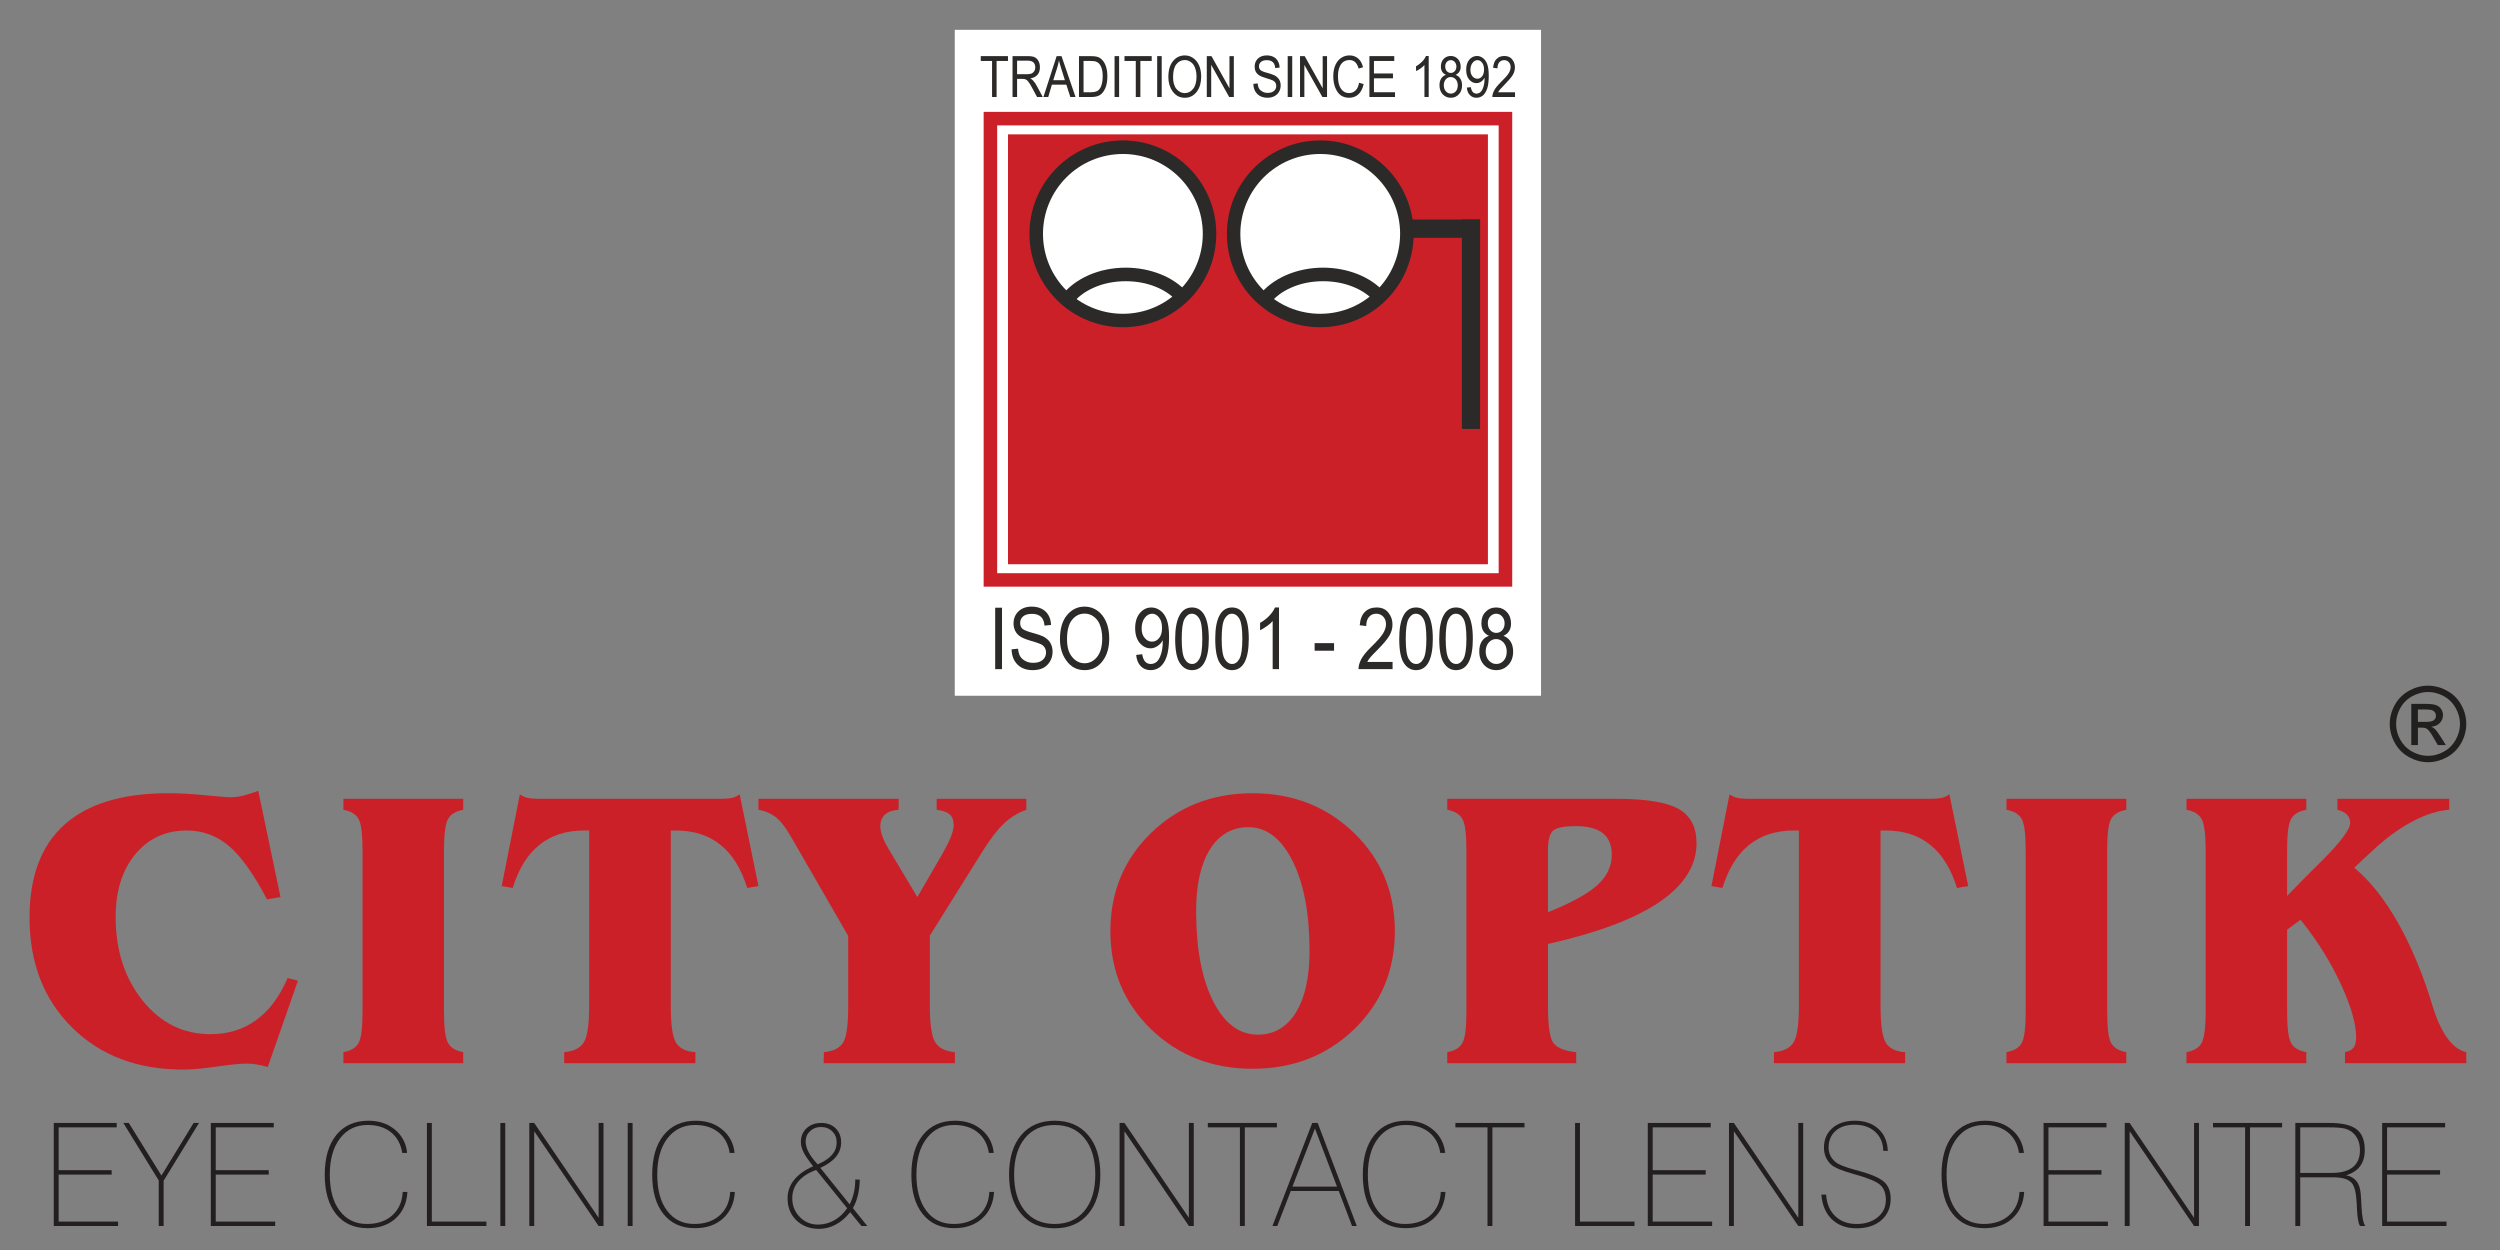 <?xml version="1.0" encoding="utf-8"?>
<!-- Generator: Adobe Illustrator 16.0.0, SVG Export Plug-In . SVG Version: 6.00 Build 0)  -->
<!DOCTYPE svg PUBLIC "-//W3C//DTD SVG 1.1//EN" "http://www.w3.org/Graphics/SVG/1.1/DTD/svg11.dtd">
<svg version="1.1" id="Layer_1" xmlns="http://www.w3.org/2000/svg" xmlns:xlink="http://www.w3.org/1999/xlink" x="0px" y="0px"
	 viewBox="0 0 400 200" enable-background="new 0 0 400 200" xml:space="preserve">
<rect x="0" y="0" width="400" height="200" fill="#808080" stroke="none"/>
<rect class="hidePath" x="152.762" y="4.771" fill="#FFFFFF" width="93.803" height="106.548"/>
<path fill="#221F1F" d="M388.48,109.71c1.032,0,2.043,0.26,3.015,0.79c0.983,0.528,1.747,1.279,2.296,2.259
	c0.543,0.981,0.812,2.015,0.812,3.067c0,1.061-0.269,2.082-0.803,3.041c-0.538,0.977-1.296,1.734-2.256,2.269
	c-0.976,0.538-1.997,0.818-3.063,0.818c-1.048,0-2.067-0.28-3.039-0.818c-0.979-0.534-1.73-1.292-2.273-2.269
	c-0.533-0.959-0.812-1.98-0.812-3.041c0-1.053,0.278-2.086,0.828-3.067c0.549-0.979,1.323-1.73,2.288-2.259
	C386.45,109.97,387.456,109.71,388.48,109.71 M388.48,110.717c-0.855,0-1.688,0.231-2.497,0.664
	c-0.823,0.443-1.461,1.075-1.928,1.888c-0.46,0.822-0.679,1.68-0.679,2.558c0,0.89,0.219,1.734,0.674,2.541
	c0.457,0.807,1.082,1.444,1.901,1.89c0.812,0.45,1.646,0.678,2.528,0.678c0.885,0,1.735-0.228,2.543-0.678
	c0.817-0.445,1.431-1.083,1.894-1.89c0.45-0.807,0.681-1.651,0.681-2.541c0-0.878-0.23-1.735-0.697-2.558
	c-0.455-0.813-1.088-1.444-1.904-1.888C390.178,110.948,389.348,110.717,388.48,110.717 M385.803,119.214v-6.594h2.262
	c0.774,0,1.344,0.067,1.685,0.193c0.347,0.12,0.627,0.329,0.828,0.636c0.209,0.303,0.303,0.615,0.303,0.963
	c0,0.478-0.17,0.904-0.504,1.26c-0.347,0.363-0.808,0.555-1.373,0.599c0.226,0.088,0.417,0.22,0.56,0.352
	c0.266,0.265,0.582,0.69,0.967,1.309l0.806,1.283h-1.289l-0.599-1.038c-0.449-0.813-0.829-1.328-1.104-1.531
	c-0.192-0.154-0.477-0.222-0.856-0.222h-0.624v2.791H385.803z M386.863,115.503h1.295c0.615,0,1.031-0.083,1.262-0.274
	c0.221-0.183,0.334-0.429,0.334-0.723c0-0.195-0.06-0.374-0.169-0.53c-0.104-0.146-0.257-0.269-0.444-0.344
	c-0.187-0.075-0.544-0.115-1.066-0.115h-1.211V115.503z"/>
<path fill="#CC2029" d="M44.88,143.531l-2.158,0.374c-2.132-4.063-4.159-6.917-6.103-8.558c-1.944-1.636-4.184-2.467-6.726-2.467
	c-3.396,0-6.155,1.268-8.25,3.803c-2.086,2.52-3.139,5.865-3.139,10.009c0,5.353,1.445,9.81,4.315,13.395
	c2.88,3.58,6.492,5.379,10.829,5.379c2.828,0,5.272-0.751,7.333-2.25c2.07-1.493,3.75-3.738,5.046-6.734l1.646,0.429l-4.832,13.81
	c-0.605-0.181-1.201-0.329-1.8-0.411c-0.604-0.093-1.17-0.132-1.736-0.132c-0.823,0-2.354,0.152-4.581,0.472
	c-2.231,0.318-4.047,0.483-5.447,0.483c-7.328,0-13.25-2.261-17.775-6.759c-4.518-4.501-6.779-10.352-6.779-17.559
	c0-6.582,1.867-11.544,5.602-14.886c3.742-3.34,9.277-5.012,16.598-5.012c1.649,0,3.588,0.096,5.807,0.311
	c2.227,0.226,3.602,0.332,4.161,0.332c0.588,0,1.229-0.071,1.938-0.238c0.705-0.177,1.542-0.438,2.493-0.786L44.88,143.531z"/>
<path fill="#CC2029" d="M54.942,170.112v-1.77c1.176-0.207,1.991-0.69,2.415-1.444c0.439-0.75,0.648-2.443,0.648-5.093v-25.7
	c0-2.644-0.209-4.338-0.648-5.083c-0.424-0.766-1.239-1.235-2.415-1.452v-1.762h19.17v1.762c-1.174,0.217-1.98,0.687-2.411,1.452
	c-0.445,0.745-0.665,2.439-0.665,5.083v25.7c0,2.649,0.22,4.343,0.665,5.093c0.431,0.754,1.237,1.237,2.411,1.444v1.77H54.942z"/>
<path fill="#CC2029" d="M90.271,170.112v-1.77c1.526-0.13,2.57-0.648,3.141-1.574c0.565-0.918,0.851-2.84,0.851-5.8v-28.088h-0.807
	c-2.866,0-5.248,0.769-7.151,2.302c-1.908,1.52-3.321,3.825-4.272,6.893l-1.763-0.305l2.905-14.679
	c0.39,0.272,0.796,0.455,1.212,0.564c0.412,0.094,0.957,0.152,1.637,0.152H115.5c0.677,0,1.23-0.059,1.647-0.152
	c0.412-0.109,0.808-0.292,1.201-0.564l3.003,14.679l-1.795,0.305c-0.957-3.067-2.366-5.373-4.271-6.893
	c-1.899-1.533-4.275-2.302-7.125-2.302h-0.835v28.088c0,2.972,0.274,4.926,0.835,5.853c0.556,0.924,1.6,1.432,3.103,1.521v1.77
	H90.271z"/>
<path fill="#CC2029" d="M131.782,170.112l0.039-1.77c1.483-0.13,2.51-0.63,3.063-1.503c0.554-0.884,0.829-2.84,0.829-5.871v-11.213
	l-9.101-15.786c-0.868-1.521-1.684-2.59-2.454-3.195c-0.786-0.615-1.718-1.025-2.806-1.204v-1.762H143.8l-0.035,1.762
	c-0.955,0.055-1.668,0.313-2.167,0.758c-0.49,0.446-0.748,1.082-0.748,1.911c0,0.451,0.122,0.978,0.352,1.606
	c0.219,0.624,0.55,1.284,0.984,2.006l4.588,7.68l3.927-6.778c0.656-1.149,1.142-2.114,1.448-2.876
	c0.295-0.771,0.439-1.396,0.439-1.884c0-0.751-0.214-1.312-0.648-1.696c-0.429-0.379-1.132-0.615-2.071-0.727v-1.762h14.34v1.762
	c-1.314,0.459-2.482,1.176-3.541,2.157c-1.05,0.985-2.192,2.458-3.431,4.44l-8.459,13.526v11.274c0,2.972,0.297,4.914,0.873,5.815
	c0.578,0.91,1.621,1.429,3.134,1.559v1.77H131.782z"/>
<path fill="#CC2029" d="M177.662,148.983c0-6.263,2.18-11.523,6.542-15.744c4.367-4.209,9.762-6.322,16.195-6.322
	c6.443,0,11.852,2.113,16.216,6.322c4.37,4.221,6.561,9.481,6.561,15.744c0,6.279-2.181,11.517-6.54,15.726
	c-4.368,4.19-9.774,6.293-16.236,6.293c-6.434,0-11.829-2.103-16.195-6.293C179.842,160.5,177.662,155.263,177.662,148.983
	 M199.725,132.355c-2.612,0-4.666,1.19-6.133,3.544c-1.476,2.373-2.212,5.66-2.212,9.864c0,5.997,0.901,10.787,2.702,14.385
	c1.806,3.593,4.194,5.397,7.156,5.397c2.592,0,4.629-1.173,6.088-3.521c1.466-2.354,2.197-5.638,2.197-9.881
	c0-5.968-0.904-10.756-2.707-14.372C205.01,134.163,202.66,132.355,199.725,132.355"/>
<path fill="#CC2029" d="M231.563,170.112v-1.77c1.175-0.207,1.981-0.688,2.409-1.444c0.446-0.75,0.653-2.443,0.653-5.093v-25.7
	c0-2.644-0.207-4.338-0.653-5.083c-0.428-0.766-1.234-1.235-2.409-1.452v-1.762h27.035c4.766,0,8.096,0.545,10.002,1.638
	c1.898,1.097,2.844,2.909,2.844,5.458c0,3.581-1.981,6.729-5.939,9.418c-3.964,2.701-9.913,4.93-17.829,6.713v9.934
	c0,3.24,0.306,5.243,0.931,5.997c0.639,0.747,1.823,1.206,3.586,1.377v1.77H231.563z M247.675,145.953
	c3.748-1.499,6.396-2.964,7.916-4.348c1.525-1.396,2.289-3.008,2.289-4.853c0-1.548-0.479-2.689-1.428-3.447
	c-0.973-0.758-2.433-1.129-4.393-1.129c-1.729,0-2.898,0.229-3.498,0.678c-0.593,0.466-0.887,1.521-0.887,3.193V145.953z"/>
<path fill="#CC2029" d="M283.832,170.112v-1.77c1.527-0.13,2.575-0.648,3.14-1.574c0.565-0.918,0.852-2.84,0.852-5.8v-28.088h-0.808
	c-2.87,0-5.248,0.769-7.158,2.302c-1.893,1.52-3.314,3.825-4.271,6.893l-1.756-0.305l2.898-14.679
	c0.406,0.272,0.801,0.455,1.218,0.564c0.406,0.094,0.955,0.152,1.636,0.152h29.473c0.687,0,1.235-0.059,1.652-0.152
	c0.407-0.109,0.813-0.292,1.196-0.564l3.008,14.679l-1.799,0.305c-0.944-3.067-2.366-5.373-4.271-6.893
	c-1.895-1.533-4.267-2.302-7.115-2.302h-0.839v28.088c0,2.972,0.273,4.926,0.839,5.853c0.549,0.924,1.586,1.432,3.09,1.521v1.77
	H283.832z"/>
<path fill="#CC2029" d="M321.04,170.112v-1.77c1.185-0.207,1.987-0.69,2.426-1.444c0.423-0.75,0.646-2.443,0.646-5.093v-25.7
	c0-2.644-0.224-4.338-0.646-5.083c-0.438-0.766-1.241-1.235-2.426-1.452v-1.762h19.168v1.762c-1.176,0.217-1.981,0.687-2.423,1.452
	c-0.426,0.745-0.639,2.439-0.639,5.083v25.7c0,2.649,0.213,4.343,0.639,5.093c0.441,0.754,1.247,1.237,2.423,1.444v1.77H321.04z"/>
<path fill="#CC2029" d="M349.838,170.112v-1.77c1.18-0.207,1.979-0.69,2.408-1.444c0.428-0.75,0.659-2.443,0.659-5.093v-25.7
	c0-2.644-0.231-4.338-0.659-5.083c-0.43-0.766-1.229-1.235-2.408-1.452v-1.762h19.168v1.762c-1.186,0.217-1.987,0.687-2.427,1.452
	c-0.434,0.745-0.644,2.439-0.644,5.083v7.249l2.536-2.607c0.725-0.735,1.701-1.721,2.949-2.938c3.069-3.067,4.6-5.097,4.6-6.135
	c0-0.526-0.164-0.981-0.499-1.329c-0.346-0.347-0.861-0.603-1.531-0.775v-1.762h17.884v1.762c-1.796,0.111-3.787,0.739-5.994,1.924
	c-2.191,1.174-4.337,2.761-6.412,4.737l-2.793,2.598c2.233,1.865,4.297,4.352,6.208,7.463c1.905,3.112,3.644,6.84,5.191,11.173
	c0.303,0.871,0.699,2.067,1.171,3.598c1.36,4.355,3.15,6.776,5.357,7.28v1.77h-19.405v-1.77c0.648-0.13,1.119-0.38,1.39-0.745
	c0.269-0.38,0.395-0.935,0.395-1.677c0-2.08-0.813-4.907-2.433-8.432c-1.63-3.541-3.786-6.992-6.455-10.327l-2.158,1.578v13.065
	c0,2.649,0.21,4.343,0.644,5.093c0.439,0.754,1.241,1.237,2.427,1.444v1.77H349.838z"/>
<rect class="hidePath" x="161.281" y="21.497" fill-rule="evenodd" clip-rule="evenodd" fill="#CC2029" width="76.786" height="68.781"/>
<rect class="hidePath" x="223.784" y="35.123" fill-rule="evenodd" clip-rule="evenodd" fill="#2C2A29" width="13.026" height="2.926"/>
<path class="hidePath" fill="#CC2029" d="M239.786,20.064h-80.239v71.648h80.239V20.064z M158.46,17.899h82.412h1.082v1.079v73.815v1.07h-1.082
	H158.46h-1.076v-1.07V18.978v-1.079H158.46z"/>
<rect class="hidePath" x="233.9" y="35.123" fill-rule="evenodd" clip-rule="evenodd" fill="#2C2A29" width="2.912" height="33.506"/>
<path class="hidePath" fill-rule="evenodd" clip-rule="evenodd" fill="#FFFFFF" d="M211.236,23.563c7.662,0,13.865,6.204,13.865,13.855
	c0,7.653-6.203,13.86-13.865,13.86c-7.658,0-13.863-6.208-13.863-13.86C197.374,29.767,203.578,23.563,211.236,23.563"/>
<path class="hidePath" fill="#2C2A29" d="M220.271,28.382c-2.311-2.313-5.502-3.744-9.035-3.744c-3.53,0-6.726,1.432-9.047,3.744
	c-2.306,2.315-3.734,5.511-3.734,9.037c0,3.527,1.428,6.732,3.734,9.044c2.321,2.315,5.517,3.743,9.047,3.743
	c3.533,0,6.725-1.427,9.035-3.743c2.316-2.312,3.747-5.518,3.747-9.044C224.019,33.893,222.588,30.697,220.271,28.382
	 M211.236,22.465c4.126,0,7.864,1.678,10.576,4.387c2.696,2.697,4.375,6.441,4.375,10.567c0,4.129-1.679,7.862-4.375,10.568
	c-2.712,2.708-6.45,4.374-10.576,4.374c-4.118,0-7.861-1.665-10.573-4.374c-2.697-2.706-4.362-6.438-4.362-10.568
	c0-4.125,1.665-7.87,4.362-10.567C203.375,24.143,207.118,22.465,211.236,22.465"/>
<path class="hidePath" fill="#2C2A29" d="M201.402,47.358c1.039-1.393,2.56-2.542,4.393-3.345c1.74-0.751,3.761-1.188,5.903-1.188
	c2.004,0,3.886,0.386,5.548,1.042c1.735,0.69,3.216,1.712,4.293,2.945l-1.613,1.424c-0.856-0.981-2.055-1.805-3.48-2.365
	c-1.4-0.562-3.009-0.876-4.747-0.876c-1.863,0-3.586,0.357-5.046,1.001c-1.494,0.64-2.7,1.554-3.519,2.646L201.402,47.358z"/>
<polygon class="hidePath" fill="#2C2A29" points="158.73,15.521 158.73,9.754 156.922,9.754 156.922,8.979 161.275,8.979 161.275,9.754 
	159.455,9.754 159.455,15.521 "/>
<path class="hidePath" fill="#2C2A29" d="M162.007,15.521V8.979h2.43c0.506,0,0.886,0.062,1.126,0.186c0.253,0.124,0.446,0.321,0.598,0.616
	c0.156,0.279,0.225,0.609,0.225,0.976c0,0.503-0.118,0.898-0.389,1.209c-0.263,0.31-0.649,0.493-1.146,0.578
	c0.203,0.125,0.361,0.236,0.46,0.365c0.227,0.256,0.413,0.535,0.577,0.84l0.956,1.772h-0.918l-0.723-1.355
	c-0.285-0.53-0.502-0.889-0.649-1.074c-0.141-0.183-0.277-0.312-0.411-0.37c-0.134-0.07-0.324-0.101-0.571-0.101h-0.839v2.9H162.007
	z M162.732,11.875h1.564c0.341,0,0.597-0.046,0.774-0.119c0.176-0.086,0.317-0.218,0.418-0.39c0.108-0.167,0.157-0.368,0.157-0.601
	c0-0.325-0.104-0.593-0.297-0.781c-0.196-0.182-0.498-0.277-0.882-0.277h-1.734V11.875z"/>
<path class="hidePath" fill="#2C2A29" d="M166.947,15.521l2.116-6.542h0.779l2.245,6.542h-0.835l-0.637-1.977h-2.311l-0.587,1.977H166.947z
	 M168.517,12.834h1.867l-0.566-1.813c-0.179-0.548-0.307-1.002-0.388-1.348c-0.067,0.418-0.17,0.835-0.303,1.247L168.517,12.834z"/>
<path class="hidePath" fill="#2C2A29" d="M172.639,15.521V8.979h1.896c0.477,0,0.829,0.048,1.07,0.119c0.321,0.108,0.597,0.3,0.829,0.581
	c0.235,0.268,0.418,0.625,0.548,1.052c0.132,0.408,0.197,0.912,0.197,1.498c0,0.733-0.108,1.367-0.327,1.872
	c-0.226,0.521-0.512,0.891-0.858,1.101c-0.353,0.219-0.808,0.32-1.371,0.32H172.639z M173.369,14.759h1.165
	c0.477,0,0.833-0.086,1.074-0.223c0.244-0.154,0.435-0.406,0.567-0.728c0.168-0.446,0.258-0.974,0.258-1.605
	c0-0.664-0.094-1.182-0.274-1.553c-0.181-0.387-0.418-0.644-0.715-0.758c-0.191-0.095-0.51-0.137-0.933-0.137h-1.143V14.759z"/>
<rect class="hidePath" x="178.33" y="8.979" fill="#2C2A29" width="0.729" height="6.542"/>
<polygon class="hidePath" fill="#2C2A29" points="181.725,15.521 181.725,9.754 179.919,9.754 179.919,8.979 184.271,8.979 184.271,9.754 
	182.46,9.754 182.46,15.521 "/>
<rect class="hidePath" x="185.15" y="8.979" fill="#2C2A29" width="0.723" height="6.542"/>
<path class="hidePath" fill="#2C2A29" d="M186.938,12.34c0-1.117,0.249-1.981,0.754-2.574c0.501-0.602,1.125-0.899,1.877-0.899
	c0.483,0,0.922,0.137,1.322,0.406c0.396,0.262,0.714,0.656,0.951,1.168c0.226,0.502,0.346,1.112,0.346,1.822
	c0,0.967-0.225,1.755-0.669,2.366c-0.5,0.68-1.16,1.015-1.95,1.015c-0.811,0-1.469-0.347-1.958-1.041
	C187.165,13.983,186.938,13.225,186.938,12.34 M187.691,12.347c0,0.806,0.176,1.438,0.538,1.884
	c0.369,0.442,0.812,0.666,1.329,0.666c0.538,0,0.981-0.224,1.333-0.677c0.37-0.446,0.551-1.11,0.551-1.98
	c0-0.563-0.096-1.063-0.281-1.509c-0.142-0.331-0.355-0.614-0.648-0.812c-0.278-0.205-0.609-0.311-0.938-0.311
	c-0.549,0-1.006,0.224-1.351,0.661C187.862,10.73,187.691,11.417,187.691,12.347"/>
<polygon class="hidePath" fill="#2C2A29" points="193.086,15.521 193.086,8.979 193.834,8.979 196.715,14.131 196.715,8.979 197.413,8.979 
	197.413,15.521 196.668,15.521 193.792,10.384 193.792,15.521 "/>
<path class="hidePath" fill="#2C2A29" d="M200.537,13.423l0.685-0.079c0.034,0.363,0.116,0.648,0.248,0.852c0.127,0.198,0.314,0.356,0.549,0.477
	c0.242,0.133,0.512,0.187,0.813,0.187c0.438,0,0.772-0.101,1.003-0.308c0.247-0.21,0.363-0.473,0.363-0.808
	c0-0.193-0.04-0.358-0.134-0.502c-0.087-0.15-0.212-0.271-0.388-0.358c-0.175-0.095-0.554-0.216-1.136-0.396
	c-0.506-0.14-0.891-0.304-1.104-0.446c-0.215-0.154-0.396-0.347-0.518-0.579c-0.118-0.234-0.174-0.503-0.174-0.799
	c0-0.527,0.171-0.951,0.517-1.291c0.353-0.333,0.824-0.507,1.427-0.507c0.406,0,0.758,0.085,1.064,0.232
	c0.312,0.161,0.544,0.387,0.714,0.687c0.172,0.292,0.26,0.625,0.269,1.036l-0.702,0.061c-0.033-0.422-0.158-0.739-0.384-0.941
	c-0.226-0.203-0.533-0.313-0.944-0.313s-0.718,0.084-0.938,0.268c-0.222,0.187-0.331,0.421-0.331,0.705
	c0,0.265,0.087,0.467,0.241,0.615c0.16,0.144,0.514,0.295,1.064,0.437c0.546,0.154,0.924,0.274,1.148,0.388
	c0.33,0.162,0.576,0.39,0.751,0.65c0.178,0.274,0.266,0.599,0.266,0.979c0,0.376-0.088,0.717-0.269,1.027
	c-0.187,0.305-0.43,0.538-0.737,0.692c-0.312,0.166-0.681,0.252-1.125,0.252c-0.675,0-1.213-0.209-1.614-0.6
	C200.763,14.637,200.542,14.101,200.537,13.423"/>
<rect class="hidePath" x="206.031" y="8.979" fill="#2C2A29" width="0.725" height="6.542"/>
<polygon fill="#2C2A29" points="208.003,15.521 208.003,8.979 208.749,8.979 211.63,14.131 211.63,8.979 212.328,8.979 
	212.328,15.521 211.581,15.521 208.698,10.384 208.698,15.521 "/>
<path class="hidePath" fill="#2C2A29" d="M217.449,13.242l0.734,0.207c-0.163,0.741-0.444,1.285-0.85,1.65c-0.396,0.361-0.889,0.544-1.466,0.544
	c-0.51,0-0.943-0.122-1.306-0.367c-0.358-0.239-0.655-0.64-0.885-1.176c-0.231-0.536-0.35-1.164-0.35-1.898
	c0-0.705,0.118-1.325,0.35-1.819c0.229-0.502,0.538-0.877,0.934-1.136c0.396-0.251,0.823-0.381,1.317-0.381
	c0.538,0,0.982,0.164,1.367,0.482c0.385,0.324,0.647,0.794,0.795,1.416l-0.712,0.203c-0.243-0.908-0.726-1.36-1.456-1.36
	c-0.374,0-0.691,0.101-0.955,0.274c-0.268,0.179-0.489,0.471-0.642,0.859c-0.164,0.387-0.247,0.879-0.247,1.462
	c0,0.902,0.17,1.571,0.493,2.017c0.318,0.453,0.74,0.677,1.279,0.677c0.396,0,0.741-0.138,1.027-0.413
	C217.163,14.216,217.362,13.791,217.449,13.242"/>
<polygon class="hidePath" fill="#2C2A29" points="219.106,15.521 219.106,8.979 223.081,8.979 223.081,9.754 219.832,9.754 219.832,11.756 
	222.873,11.756 222.873,12.531 219.832,12.531 219.832,14.759 223.202,14.759 223.202,15.521 "/>
<path class="hidePath" fill="#2C2A29" d="M228.594,15.521h-0.683v-5.116c-0.152,0.179-0.351,0.36-0.625,0.55c-0.258,0.184-0.499,0.323-0.72,0.411
	v-0.764c0.368-0.203,0.704-0.471,0.994-0.761c0.285-0.305,0.479-0.599,0.594-0.885h0.439V15.521z"/>
<path class="hidePath" fill="#2C2A29" d="M231.359,11.975c-0.274-0.118-0.472-0.284-0.614-0.508c-0.133-0.231-0.204-0.5-0.204-0.827
	c0-0.503,0.154-0.903,0.444-1.22c0.309-0.31,0.68-0.464,1.127-0.464c0.466,0,0.845,0.154,1.143,0.482
	c0.302,0.311,0.455,0.723,0.455,1.225c0,0.316-0.066,0.584-0.21,0.803c-0.125,0.217-0.329,0.39-0.599,0.508
	c0.33,0.126,0.584,0.329,0.759,0.621c0.181,0.288,0.269,0.646,0.269,1.064c0,0.585-0.165,1.063-0.521,1.433
	c-0.341,0.368-0.77,0.55-1.274,0.55c-0.521,0-0.942-0.183-1.301-0.55c-0.34-0.37-0.515-0.862-0.515-1.458
	c0-0.437,0.093-0.802,0.28-1.075C230.782,12.275,231.029,12.076,231.359,11.975 M231.009,13.642c0,0.399,0.107,0.722,0.334,0.967
	c0.215,0.251,0.478,0.369,0.79,0.369c0.308,0,0.566-0.118,0.791-0.355c0.208-0.233,0.318-0.558,0.318-0.962
	c0-0.395-0.11-0.723-0.33-0.968c-0.224-0.245-0.492-0.362-0.8-0.362c-0.31,0-0.577,0.117-0.785,0.362
	C231.116,12.937,231.009,13.254,231.009,13.642 M231.233,10.615c0,0.318,0.082,0.574,0.257,0.771
	c0.175,0.183,0.39,0.284,0.643,0.284c0.247,0,0.45-0.101,0.625-0.284c0.172-0.187,0.266-0.426,0.266-0.728
	c0-0.306-0.094-0.557-0.275-0.751c-0.17-0.194-0.378-0.284-0.626-0.284c-0.242,0-0.451,0.09-0.626,0.274
	C231.327,10.091,231.233,10.334,231.233,10.615"/>
<path class="hidePath" fill="#2C2A29" d="M234.692,14.012l0.643-0.066c0.104,0.681,0.412,1.032,0.911,1.032c0.224,0,0.433-0.077,0.609-0.225
	c0.19-0.149,0.345-0.411,0.471-0.804c0.131-0.384,0.203-0.831,0.203-1.338v-0.168c-0.148,0.271-0.341,0.483-0.576,0.64
	c-0.242,0.148-0.478,0.22-0.72,0.22c-0.455,0-0.839-0.192-1.163-0.568c-0.329-0.381-0.482-0.904-0.482-1.57
	c0-0.68,0.157-1.221,0.504-1.616c0.33-0.396,0.746-0.591,1.224-0.591c0.342,0,0.654,0.107,0.949,0.332
	c0.292,0.222,0.534,0.544,0.687,0.968c0.164,0.437,0.249,1.043,0.249,1.862c0,0.898-0.088,1.588-0.266,2.091
	c-0.175,0.493-0.405,0.858-0.707,1.098c-0.291,0.213-0.626,0.335-0.994,0.335c-0.417,0-0.767-0.138-1.043-0.426
	C234.905,14.943,234.741,14.542,234.692,14.012 M237.448,11.117c0-0.459-0.106-0.829-0.319-1.099
	c-0.22-0.268-0.461-0.395-0.735-0.395c-0.297,0-0.55,0.13-0.779,0.426c-0.231,0.285-0.348,0.66-0.348,1.138
	c0,0.436,0.116,0.778,0.33,1.026c0.22,0.259,0.473,0.382,0.78,0.382c0.302,0,0.549-0.124,0.758-0.382
	C237.342,11.959,237.448,11.594,237.448,11.117"/>
<path class="hidePath" fill="#2C2A29" d="M242.403,14.759v0.763h-3.629c-0.009-0.31,0.087-0.656,0.286-1.043c0.204-0.39,0.575-0.843,1.113-1.374
	c0.628-0.616,1.045-1.079,1.237-1.42c0.196-0.33,0.291-0.651,0.291-0.938c0-0.334-0.101-0.604-0.303-0.817
	c-0.191-0.203-0.439-0.305-0.734-0.305c-0.313,0-0.573,0.114-0.771,0.33c-0.201,0.233-0.301,0.555-0.301,0.98l-0.692-0.087
	c0.048-0.624,0.231-1.102,0.544-1.407c0.313-0.329,0.729-0.482,1.251-0.482c0.556,0,0.983,0.185,1.261,0.554
	c0.294,0.365,0.431,0.793,0.431,1.255c0,0.418-0.111,0.817-0.324,1.201c-0.23,0.381-0.664,0.888-1.291,1.527
	c-0.405,0.406-0.663,0.68-0.778,0.824c-0.12,0.137-0.214,0.292-0.287,0.441H242.403z"/>
<rect class="hidePath" x="159.23" y="97.233" fill="#2C2A29" width="1.092" height="9.831"/>
<path class="hidePath" fill="#2C2A29" d="M161.852,103.892l1.033-0.098c0.054,0.539,0.176,0.959,0.371,1.266c0.2,0.297,0.468,0.534,0.83,0.715
	c0.364,0.191,0.764,0.28,1.225,0.28c0.642,0,1.147-0.147,1.516-0.467c0.356-0.301,0.539-0.707,0.539-1.196
	c0-0.299-0.077-0.549-0.205-0.762c-0.13-0.222-0.323-0.396-0.586-0.541c-0.269-0.136-0.83-0.329-1.707-0.578
	c-0.782-0.231-1.33-0.464-1.652-0.687c-0.33-0.22-0.596-0.508-0.776-0.869c-0.175-0.346-0.274-0.748-0.274-1.185
	c0-0.803,0.264-1.444,0.791-1.954c0.527-0.5,1.23-0.758,2.13-0.758c0.605,0,1.142,0.122,1.603,0.362
	c0.462,0.232,0.812,0.571,1.064,1.011c0.258,0.451,0.392,0.972,0.412,1.564l-1.046,0.1c-0.053-0.65-0.25-1.117-0.585-1.424
	c-0.338-0.307-0.813-0.455-1.411-0.455c-0.63,0-1.095,0.126-1.421,0.4c-0.323,0.266-0.477,0.615-0.477,1.044
	c0,0.394,0.109,0.709,0.345,0.938c0.249,0.201,0.776,0.427,1.603,0.653c0.819,0.218,1.39,0.41,1.719,0.571
	c0.5,0.258,0.878,0.585,1.138,0.993c0.246,0.41,0.384,0.894,0.384,1.465c0,0.561-0.138,1.074-0.402,1.535
	c-0.274,0.451-0.642,0.818-1.101,1.057c-0.468,0.235-1.022,0.352-1.676,0.352c-1.021,0-1.832-0.293-2.434-0.896
	C162.193,105.724,161.881,104.926,161.852,103.892"/>
<path class="hidePath" fill="#2C2A29" d="M169.594,102.272c0-1.673,0.379-2.963,1.136-3.863c0.751-0.896,1.685-1.351,2.81-1.351
	c0.73,0,1.382,0.203,1.993,0.607c0.594,0.402,1.07,0.995,1.415,1.747c0.354,0.776,0.528,1.69,0.528,2.744
	c0,1.45-0.34,2.641-1.016,3.551c-0.741,1.021-1.725,1.516-2.925,1.516c-1.213,0-2.196-0.504-2.938-1.559
	C169.929,104.73,169.594,103.602,169.594,102.272 M170.723,102.301c0,1.207,0.264,2.149,0.814,2.81
	c0.549,0.664,1.205,1.01,1.997,1.01c0.794,0,1.458-0.346,2.003-1.016c0.543-0.679,0.818-1.668,0.818-2.976
	c0-0.85-0.149-1.601-0.415-2.265c-0.222-0.517-0.54-0.923-0.982-1.235c-0.424-0.303-0.892-0.451-1.413-0.451
	c-0.82,0-1.494,0.342-2.026,1.006C170.987,99.842,170.723,100.892,170.723,102.301"/>
<path class="hidePath" fill="#2C2A29" d="M181.785,104.792l0.97-0.116c0.155,1.044,0.614,1.561,1.368,1.561c0.34,0,0.649-0.116,0.93-0.329
	c0.277-0.242,0.508-0.628,0.694-1.209c0.194-0.571,0.292-1.247,0.292-2.02v-0.241c-0.213,0.402-0.494,0.702-0.856,0.942
	c-0.352,0.231-0.713,0.352-1.088,0.352c-0.664,0-1.251-0.289-1.74-0.855c-0.478-0.575-0.729-1.361-0.729-2.366
	c0-1.02,0.257-1.832,0.763-2.432c0.5-0.581,1.114-0.883,1.844-0.883c0.506,0,0.988,0.173,1.428,0.505
	c0.45,0.319,0.785,0.819,1.026,1.455c0.247,0.644,0.365,1.564,0.365,2.776c0,1.356-0.133,2.401-0.392,3.146
	c-0.264,0.745-0.614,1.296-1.061,1.644c-0.442,0.337-0.942,0.502-1.497,0.502c-0.621,0-1.142-0.197-1.565-0.62
	C182.113,106.179,181.857,105.578,181.785,104.792 M185.924,100.451c0-0.703-0.153-1.251-0.478-1.657
	c-0.319-0.406-0.687-0.6-1.104-0.6c-0.438,0-0.828,0.215-1.164,0.632c-0.34,0.438-0.517,1.003-0.517,1.725
	c0,0.646,0.167,1.167,0.501,1.535c0.318,0.39,0.703,0.577,1.16,0.577c0.449,0,0.827-0.188,1.139-0.577
	C185.776,101.702,185.924,101.16,185.924,100.451"/>
<path class="hidePath" fill="#2C2A29" d="M188.026,102.216c0-1.643,0.235-2.896,0.69-3.741c0.452-0.852,1.12-1.28,2.009-1.28
	c0.788,0,1.406,0.347,1.861,1.028c0.55,0.839,0.824,2.172,0.824,3.993c0,1.638-0.225,2.889-0.687,3.74
	c-0.442,0.851-1.118,1.268-2.008,1.268c-0.789,0-1.428-0.362-1.931-1.12C188.278,105.356,188.026,104.057,188.026,102.216
	 M189.076,102.216c0,1.593,0.152,2.665,0.465,3.21c0.308,0.54,0.716,0.811,1.204,0.811c0.459,0,0.851-0.271,1.157-0.823
	c0.324-0.557,0.466-1.619,0.466-3.197c0-1.599-0.142-2.677-0.466-3.213c-0.312-0.545-0.725-0.809-1.22-0.809
	c-0.459,0-0.845,0.28-1.15,0.824C189.223,99.569,189.076,100.632,189.076,102.216"/>
<path class="hidePath" fill="#2C2A29" d="M194.439,102.216c0-1.643,0.223-2.896,0.678-3.741c0.451-0.852,1.131-1.28,2.015-1.28
	c0.784,0,1.407,0.347,1.857,1.028c0.546,0.839,0.816,2.172,0.816,3.993c0,1.638-0.224,2.889-0.668,3.74
	c-0.463,0.851-1.131,1.268-2.025,1.268c-0.775,0-1.424-0.362-1.929-1.12C194.685,105.356,194.439,104.057,194.439,102.216
	 M195.469,102.216c0,1.593,0.154,2.665,0.473,3.21c0.318,0.54,0.717,0.811,1.201,0.811c0.461,0,0.857-0.271,1.164-0.823
	c0.309-0.557,0.467-1.619,0.467-3.197c0-1.599-0.159-2.677-0.467-3.213c-0.319-0.545-0.724-0.809-1.218-0.809
	c-0.461,0-0.84,0.28-1.153,0.824C195.624,99.569,195.469,100.632,195.469,102.216"/>
<path class="hidePath" fill="#2C2A29" d="M204.642,107.064h-1.015v-7.69c-0.226,0.265-0.538,0.545-0.933,0.815c-0.386,0.284-0.753,0.493-1.082,0.646
	v-1.174c0.562-0.313,1.048-0.693,1.477-1.142c0.427-0.451,0.726-0.896,0.906-1.325h0.646V107.064z"/>
<rect class="hidePath" x="210.341" y="102.902" fill="#2C2A29" width="3.107" height="1.213"/>
<path class="hidePath" fill="#2C2A29" d="M222.812,105.907v1.157h-5.449c-0.013-0.471,0.132-0.993,0.428-1.58c0.307-0.583,0.861-1.264,1.673-2.048
	c0.951-0.926,1.566-1.642,1.861-2.147c0.286-0.499,0.434-0.97,0.434-1.402c0-0.5-0.147-0.908-0.444-1.226
	c-0.308-0.318-0.675-0.467-1.108-0.467c-0.473,0-0.855,0.158-1.158,0.506c-0.308,0.335-0.45,0.835-0.45,1.465l-1.043-0.12
	c0.071-0.949,0.346-1.657,0.812-2.129c0.479-0.479,1.104-0.721,1.872-0.721c0.846,0,1.479,0.274,1.91,0.841
	c0.44,0.55,0.649,1.174,0.649,1.877c0,0.632-0.168,1.236-0.506,1.805c-0.341,0.571-0.978,1.335-1.927,2.29
	c-0.608,0.603-0.988,1.014-1.17,1.234c-0.176,0.22-0.324,0.445-0.434,0.665H222.812z"/>
<path class="hidePath" fill="#2C2A29" d="M223.877,102.216c0-1.643,0.235-2.896,0.687-3.741c0.451-0.852,1.125-1.28,2.011-1.28
	c0.783,0,1.404,0.347,1.859,1.028c0.543,0.839,0.818,2.172,0.818,3.993c0,1.638-0.227,2.889-0.677,3.74
	c-0.455,0.851-1.129,1.268-2.024,1.268c-0.774,0-1.427-0.362-1.922-1.12C224.125,105.356,223.877,104.057,223.877,102.216
	 M224.921,102.216c0,1.593,0.147,2.665,0.466,3.21c0.313,0.54,0.716,0.811,1.203,0.811c0.465,0,0.85-0.271,1.156-0.823
	c0.314-0.557,0.474-1.619,0.474-3.197c0-1.599-0.159-2.677-0.474-3.213c-0.313-0.545-0.724-0.809-1.224-0.809
	c-0.455,0-0.834,0.28-1.146,0.824C225.068,99.569,224.921,100.632,224.921,102.216"/>
<path class="hidePath" fill="#2C2A29" d="M230.278,102.216c0-1.643,0.229-2.896,0.69-3.741c0.457-0.852,1.114-1.28,2.005-1.28
	c0.79,0,1.405,0.347,1.861,1.028c0.548,0.839,0.818,2.172,0.818,3.993c0,1.638-0.227,2.889-0.676,3.74
	c-0.451,0.851-1.128,1.268-2.016,1.268c-0.797,0-1.433-0.362-1.933-1.12C230.536,105.356,230.278,104.057,230.278,102.216
	 M231.31,102.216c0,1.593,0.172,2.665,0.478,3.21c0.313,0.54,0.715,0.811,1.208,0.811c0.455,0,0.846-0.271,1.157-0.823
	c0.309-0.557,0.473-1.619,0.473-3.197c0-1.599-0.164-2.677-0.476-3.213c-0.313-0.545-0.715-0.809-1.22-0.809
	c-0.456,0-0.847,0.28-1.146,0.824C231.469,99.569,231.31,100.632,231.31,102.216"/>
<path class="hidePath" fill="#2C2A29" d="M238.243,101.734c-0.405-0.179-0.708-0.438-0.917-0.77c-0.203-0.333-0.303-0.758-0.303-1.243
	c0-0.754,0.216-1.356,0.664-1.812c0.456-0.474,1.018-0.713,1.697-0.713c0.682,0,1.247,0.24,1.702,0.723
	c0.456,0.472,0.68,1.093,0.68,1.845c0,0.476-0.099,0.867-0.302,1.2c-0.197,0.324-0.505,0.579-0.904,0.77
	c0.492,0.187,0.871,0.494,1.142,0.929c0.269,0.426,0.399,0.967,0.399,1.599c0,0.871-0.252,1.584-0.78,2.139
	c-0.514,0.545-1.157,0.823-1.915,0.823c-0.778,0-1.432-0.278-1.949-0.823c-0.515-0.555-0.772-1.286-0.772-2.172
	c0-0.662,0.131-1.198,0.41-1.633C237.381,102.167,237.76,101.883,238.243,101.734 M237.71,104.23c0,0.605,0.177,1.083,0.505,1.457
	c0.329,0.367,0.726,0.549,1.191,0.549c0.461,0,0.862-0.169,1.175-0.532c0.324-0.35,0.494-0.839,0.494-1.44
	c0-0.607-0.176-1.085-0.5-1.453c-0.334-0.367-0.735-0.561-1.201-0.561c-0.467,0-0.851,0.193-1.174,0.549
	C237.875,103.171,237.71,103.646,237.71,104.23 M238.051,99.689c0,0.481,0.132,0.861,0.396,1.146
	c0.259,0.284,0.577,0.428,0.96,0.428c0.368,0,0.676-0.144,0.939-0.413c0.257-0.283,0.39-0.656,0.39-1.091
	c0-0.466-0.133-0.833-0.406-1.136c-0.263-0.291-0.576-0.429-0.944-0.429c-0.361,0-0.67,0.138-0.934,0.423
	C238.183,98.903,238.051,99.265,238.051,99.689"/>
<path class="hidePath" fill-rule="evenodd" clip-rule="evenodd" fill="#FFFFFF" d="M179.665,23.563c7.646,0,13.86,6.204,13.86,13.855
	c0,7.653-6.214,13.86-13.86,13.86c-7.668,0-13.872-6.208-13.872-13.86C165.793,29.767,171.997,23.563,179.665,23.563"/>
<path class="hidePath" fill="#2C2A29" d="M188.702,28.382c-2.317-2.313-5.516-3.744-9.037-3.744c-3.534,0-6.736,1.432-9.045,3.744
	c-2.31,2.315-3.742,5.511-3.742,9.037c0,3.527,1.432,6.732,3.742,9.044c2.31,2.315,5.511,3.743,9.045,3.743
	c3.521,0,6.72-1.427,9.037-3.743c2.311-2.312,3.745-5.518,3.745-9.044C192.447,33.893,191.012,30.697,188.702,28.382
	 M179.665,22.465c4.119,0,7.86,1.678,10.569,4.387c2.699,2.697,4.374,6.441,4.374,10.567c0,4.129-1.675,7.862-4.374,10.568
	c-2.709,2.708-6.451,4.374-10.569,4.374c-4.131,0-7.869-1.665-10.578-4.374c-2.707-2.706-4.375-6.438-4.375-10.568
	c0-4.125,1.668-7.87,4.375-10.567C171.796,24.143,175.534,22.465,179.665,22.465"/>
<path class="hidePath" fill="#2C2A29" d="M169.83,47.358c1.036-1.393,2.559-2.542,4.39-3.345c1.729-0.751,3.756-1.188,5.903-1.188
	c2.003,0,3.88,0.386,5.544,1.042c1.741,0.69,3.223,1.712,4.304,2.945l-1.625,1.424c-0.851-0.981-2.047-1.805-3.472-2.365
	c-1.403-0.562-3.018-0.876-4.751-0.876c-1.856,0-3.579,0.357-5.05,1.001c-1.483,0.64-2.702,1.554-3.514,2.646L169.83,47.358z"/>
<polygon fill="#231F20" points="8.601,196.16 8.601,179.672 18.671,179.672 18.671,180.379 9.384,180.379 9.384,187.227 
	17.865,187.227 17.865,187.934 9.384,187.934 9.384,195.453 18.896,195.453 18.896,196.16 "/>
<polygon fill="#231F20" points="25.396,196.16 25.396,188.872 19.734,179.672 20.609,179.672 25.828,188.09 30.978,179.672 
	31.841,179.672 26.18,188.916 26.18,196.16 "/>
<polygon fill="#231F20" points="33.732,196.16 33.732,179.672 43.802,179.672 43.802,180.379 34.517,180.379 34.517,187.227 
	42.996,187.227 42.996,187.934 34.517,187.934 34.517,195.453 44.029,195.453 44.029,196.16 "/>
<path fill="#231F20" d="M65.187,190.708c-0.104,1.775-0.732,3.186-1.88,4.231c-1.15,1.046-2.645,1.57-4.487,1.57
	c-2.155,0-3.839-0.754-5.046-2.257c-1.209-1.506-1.814-3.604-1.814-6.298c0-2.716,0.617-4.834,1.853-6.357
	c1.234-1.521,2.949-2.283,5.141-2.283c1.678,0,3.091,0.475,4.235,1.428c1.146,0.948,1.796,2.193,1.952,3.731h-0.782
	c-0.224-1.418-0.822-2.517-1.792-3.301c-0.969-0.782-2.218-1.176-3.748-1.176c-1.851,0-3.321,0.713-4.414,2.137
	c-1.093,1.424-1.639,3.366-1.639,5.821c0,2.454,0.531,4.382,1.592,5.781c1.064,1.4,2.515,2.099,4.347,2.099
	c1.68,0,3.036-0.461,4.064-1.383c1.028-0.923,1.583-2.168,1.665-3.744H65.187z"/>
<polygon fill="#231F20" points="68.309,196.16 68.309,179.672 69.092,179.672 69.092,195.453 77.821,195.453 77.821,196.16 "/>
<rect x="80.058" y="179.672" fill="#231F20" width="0.782" height="16.488"/>
<polygon fill="#231F20" points="84.689,196.16 84.689,179.672 85.472,179.672 95.78,194.848 95.78,179.672 96.563,179.672 
	96.563,196.16 95.78,196.16 85.475,181.004 85.475,196.16 "/>
<rect x="100.434" y="179.672" fill="#231F20" width="0.782" height="16.488"/>
<path fill="#231F20" d="M117.577,190.708c-0.105,1.775-0.731,3.186-1.879,4.231c-1.15,1.046-2.645,1.57-4.487,1.57
	c-2.155,0-3.838-0.754-5.049-2.257c-1.208-1.506-1.811-3.604-1.811-6.298c0-2.716,0.618-4.834,1.853-6.357
	c1.233-1.521,2.948-2.283,5.142-2.283c1.678,0,3.089,0.475,4.234,1.428c1.145,0.948,1.796,2.193,1.952,3.731h-0.782
	c-0.225-1.418-0.821-2.517-1.791-3.301c-0.971-0.782-2.219-1.176-3.748-1.176c-1.851,0-3.321,0.713-4.416,2.137
	c-1.091,1.424-1.636,3.366-1.636,5.821c0,2.454,0.531,4.382,1.591,5.781c1.063,1.4,2.512,2.099,4.347,2.099
	c1.68,0,3.033-0.461,4.063-1.383c1.03-0.923,1.584-2.168,1.667-3.744H117.577z"/>
<path fill="#231F20" d="M137.829,196.16l-1.801-2.206c-0.693,0.867-1.463,1.525-2.312,1.98c-0.845,0.455-1.728,0.683-2.645,0.683
	c-1.491,0-2.708-0.453-3.648-1.365c-0.938-0.91-1.41-2.082-1.41-3.514c0-1.098,0.343-2.076,1.03-2.939
	c0.687-0.861,1.708-1.595,3.065-2.2c-0.738-0.916-1.251-1.662-1.538-2.238c-0.289-0.573-0.431-1.117-0.431-1.634
	c0-0.901,0.303-1.635,0.911-2.204c0.607-0.568,1.396-0.851,2.367-0.851c0.939,0,1.702,0.288,2.289,0.861
	c0.586,0.574,0.877,1.322,0.877,2.238c0,0.865-0.272,1.635-0.821,2.308c-0.55,0.672-1.383,1.264-2.503,1.779l4.688,5.843
	c0.299-0.583,0.522-1.207,0.672-1.871s0.224-1.365,0.224-2.103l0.716,0.01c-0.015,0.912-0.115,1.747-0.297,2.507
	c-0.182,0.762-0.448,1.446-0.799,2.05l2.308,2.866H137.829z M135.546,193.316l-4.958-6.123c-1.246,0.447-2.193,1.057-2.847,1.824
	c-0.652,0.769-0.979,1.668-0.979,2.698c0,1.178,0.396,2.178,1.19,2.992c0.795,0.818,1.768,1.227,2.916,1.227
	c0.925,0,1.791-0.226,2.597-0.677C134.271,194.806,134.965,194.159,135.546,193.316 M130.825,186.296
	c1.044-0.445,1.812-0.957,2.305-1.531c0.493-0.573,0.738-1.237,0.738-1.993c0-0.713-0.24-1.304-0.717-1.761
	c-0.477-0.462-1.085-0.689-1.824-0.689c-0.677,0-1.253,0.224-1.723,0.667c-0.469,0.442-0.704,0.987-0.704,1.629
	c0,0.542,0.153,1.111,0.458,1.698C129.663,184.906,130.153,185.568,130.825,186.296"/>
<path fill="#231F20" d="M159.046,190.708c-0.104,1.775-0.732,3.186-1.88,4.231c-1.148,1.046-2.645,1.57-4.487,1.57
	c-2.155,0-3.839-0.754-5.046-2.257c-1.208-1.506-1.814-3.604-1.814-6.298c0-2.716,0.618-4.834,1.853-6.357
	c1.233-1.521,2.95-2.283,5.141-2.283c1.678,0,3.09,0.475,4.235,1.428c1.146,0.948,1.796,2.193,1.952,3.731h-0.782
	c-0.224-1.418-0.822-2.517-1.792-3.301c-0.969-0.782-2.218-1.176-3.748-1.176c-1.849,0-3.321,0.713-4.414,2.137
	s-1.639,3.366-1.639,5.821c0,2.454,0.531,4.382,1.592,5.781c1.064,1.4,2.515,2.099,4.349,2.099c1.678,0,3.034-0.461,4.063-1.383
	c1.028-0.923,1.583-2.168,1.665-3.744H159.046z"/>
<path fill="#231F20" d="M161.45,187.934c0-2.688,0.652-4.797,1.946-6.326c1.3-1.527,3.083-2.293,5.352-2.293
	s4.052,0.766,5.354,2.301c1.303,1.532,1.952,3.639,1.952,6.318c0,2.671-0.649,4.77-1.948,6.303
	c-1.298,1.527-3.082,2.291-5.358,2.291c-2.268,0-4.051-0.762-5.352-2.287C162.102,192.715,161.45,190.612,161.45,187.934
	 M162.257,187.934c0,2.462,0.574,4.394,1.724,5.797c1.148,1.404,2.738,2.104,4.767,2.104c2.021,0,3.609-0.7,4.768-2.104
	c1.154-1.403,1.732-3.335,1.732-5.797c0-2.471-0.578-4.412-1.732-5.822c-1.159-1.41-2.747-2.114-4.768-2.114
	c-2.022,0-3.608,0.702-4.76,2.11C162.834,183.511,162.257,185.455,162.257,187.934"/>
<polygon fill="#231F20" points="179.131,196.16 179.131,179.672 179.913,179.672 190.22,194.848 190.22,179.672 191.003,179.672 
	191.003,196.16 190.22,196.16 179.914,181.004 179.914,196.16 "/>
<polygon fill="#231F20" points="198.387,196.16 198.387,180.379 193.251,180.379 193.251,179.672 204.307,179.672 204.307,180.379 
	199.17,180.379 199.17,196.16 "/>
<path fill="#231F20" d="M203.591,196.16l6.368-16.488h0.872l6.256,16.488h-0.762l-2.127-5.599h-7.676l-2.16,5.599H203.591z
	 M206.791,189.858h7.127l-3.523-9.291L206.791,189.858z"/>
<path fill="#231F20" d="M231.274,190.708c-0.105,1.775-0.73,3.186-1.88,4.231c-1.148,1.046-2.645,1.57-4.487,1.57
	c-2.155,0-3.838-0.754-5.049-2.257c-1.207-1.506-1.81-3.604-1.81-6.298c0-2.716,0.617-4.834,1.851-6.357
	c1.234-1.521,2.948-2.283,5.144-2.283c1.678,0,3.09,0.475,4.233,1.428c1.146,0.948,1.797,2.193,1.954,3.731h-0.784
	c-0.223-1.418-0.82-2.517-1.79-3.301c-0.969-0.782-2.22-1.176-3.749-1.176c-1.851,0-3.322,0.713-4.415,2.137
	c-1.092,1.424-1.638,3.366-1.638,5.821c0,2.454,0.531,4.382,1.593,5.781c1.064,1.4,2.515,2.099,4.349,2.099
	c1.679,0,3.032-0.461,4.063-1.383c1.028-0.923,1.585-2.168,1.665-3.744H231.274z"/>
<polygon fill="#231F20" points="238,196.16 238,180.379 232.863,180.379 232.863,179.672 243.918,179.672 243.918,180.379 
	238.783,180.379 238.783,196.16 "/>
<polygon fill="#231F20" points="252.011,196.16 252.011,179.672 252.793,179.672 252.793,195.453 261.521,195.453 261.521,196.16 
	"/>
<polygon fill="#231F20" points="263.646,196.16 263.646,179.672 273.716,179.672 273.716,180.379 264.431,180.379 264.431,187.227 
	272.911,187.227 272.911,187.934 264.431,187.934 264.431,195.453 273.941,195.453 273.941,196.16 "/>
<polygon fill="#231F20" points="276.637,196.16 276.637,179.672 277.42,179.672 287.727,194.848 287.727,179.672 288.51,179.672 
	288.51,196.16 287.727,196.16 277.422,181.004 277.422,196.16 "/>
<path fill="#231F20" d="M291.42,191.133h0.761c0.088,1.45,0.572,2.594,1.448,3.438c0.875,0.844,2.02,1.264,3.43,1.264
	c1.379,0,2.504-0.359,3.374-1.076c0.869-0.715,1.303-1.64,1.303-2.775c0-1.021-0.286-1.808-0.856-2.356
	c-0.569-0.548-1.896-1.113-3.978-1.693l-0.313-0.092c-1.871-0.522-3.069-1.021-3.591-1.499c-0.381-0.344-0.67-0.746-0.871-1.209
	c-0.194-0.461-0.293-0.965-0.293-1.511c0-1.301,0.449-2.343,1.348-3.131c0.899-0.786,2.097-1.178,3.597-1.178
	c1.56,0,2.814,0.433,3.767,1.304c0.951,0.869,1.452,2.046,1.504,3.53l-0.727-0.012c-0.022-1.26-0.451-2.273-1.287-3.039
	c-0.835-0.762-1.936-1.146-3.3-1.146c-1.282,0-2.298,0.329-3.044,0.991c-0.745,0.66-1.119,1.552-1.119,2.68
	c0,0.424,0.084,0.824,0.253,1.198c0.167,0.374,0.418,0.713,0.756,1.018c0.454,0.433,1.539,0.882,3.255,1.343
	c0.142,0.038,0.245,0.064,0.313,0.079c2.178,0.589,3.614,1.207,4.313,1.845c0.696,0.646,1.046,1.535,1.046,2.677
	c0,1.433-0.495,2.58-1.489,3.447c-0.991,0.865-2.319,1.298-3.982,1.298c-1.619,0-2.929-0.477-3.928-1.432
	C292.108,194.143,291.547,192.818,291.42,191.133"/>
<path fill="#231F20" d="M323.868,190.708c-0.104,1.775-0.73,3.186-1.879,4.231s-2.645,1.57-4.487,1.57
	c-2.155,0-3.838-0.754-5.049-2.257c-1.207-1.506-1.81-3.604-1.81-6.298c0-2.716,0.617-4.834,1.851-6.357
	c1.233-1.521,2.948-2.283,5.144-2.283c1.678,0,3.089,0.475,4.233,1.428c1.146,0.948,1.797,2.193,1.954,3.731h-0.784
	c-0.223-1.418-0.821-2.517-1.79-3.301c-0.969-0.782-2.22-1.176-3.749-1.176c-1.851,0-3.322,0.713-4.416,2.137
	c-1.091,1.424-1.638,3.366-1.638,5.821c0,2.454,0.531,4.382,1.593,5.781c1.064,1.4,2.515,2.099,4.348,2.099
	c1.681,0,3.034-0.461,4.064-1.383c1.029-0.923,1.584-2.168,1.665-3.744H323.868z"/>
<polygon fill="#231F20" points="326.969,196.16 326.969,179.672 337.039,179.672 337.039,180.379 327.752,180.379 327.752,187.227 
	336.233,187.227 336.233,187.934 327.752,187.934 327.752,195.453 337.265,195.453 337.265,196.16 "/>
<polygon fill="#231F20" points="339.959,196.16 339.959,179.672 340.743,179.672 351.049,194.848 351.049,179.672 351.832,179.672 
	351.832,196.16 351.049,196.16 340.744,181.004 340.744,196.16 "/>
<polygon fill="#231F20" points="359.217,196.16 359.217,180.379 354.082,180.379 354.082,179.672 365.135,179.672 365.135,180.379 
	359.999,180.379 359.999,196.16 "/>
<polygon fill="#231F20" points="381.147,196.16 381.147,179.672 391.218,179.672 391.218,180.379 381.932,180.379 381.932,187.227 
	390.411,187.227 390.411,187.934 381.932,187.934 381.932,195.453 391.443,195.453 391.443,196.16 "/>
<path fill="#231F20" d="M367.251,196.16v-16.488h5.473c2.013,0,3.457,0.337,4.33,1.014c0.872,0.674,1.308,1.775,1.308,3.303
	c0,1.055-0.243,1.915-0.733,2.586c-0.489,0.672-1.235,1.16-2.241,1.465c0.693,0.134,1.232,0.44,1.616,0.908
	c0.385,0.469,0.618,1.117,0.699,1.938c0.053,0.522,0.096,1.23,0.135,2.129c0.075,1.655,0.279,2.706,0.616,3.146h-0.839
	c-0.262-0.323-0.431-1.253-0.505-2.797c-0.015-0.256-0.022-0.447-0.022-0.575c-0.008-0.087-0.015-0.218-0.023-0.39
	c-0.088-1.559-0.342-2.588-0.761-3.09c-0.283-0.335-0.667-0.577-1.151-0.722c-0.484-0.146-1.163-0.219-2.037-0.219h-5.08v7.792
	H367.251z M368.034,187.665h5.08c1.47,0,2.583-0.309,3.341-0.918c0.757-0.613,1.135-1.514,1.135-2.7c0-0.542-0.08-1.034-0.238-1.477
	c-0.162-0.438-0.396-0.82-0.7-1.142c-0.375-0.38-0.813-0.65-1.321-0.811c-0.507-0.16-1.376-0.239-2.606-0.239h-4.689V187.665z"/>
</svg>
